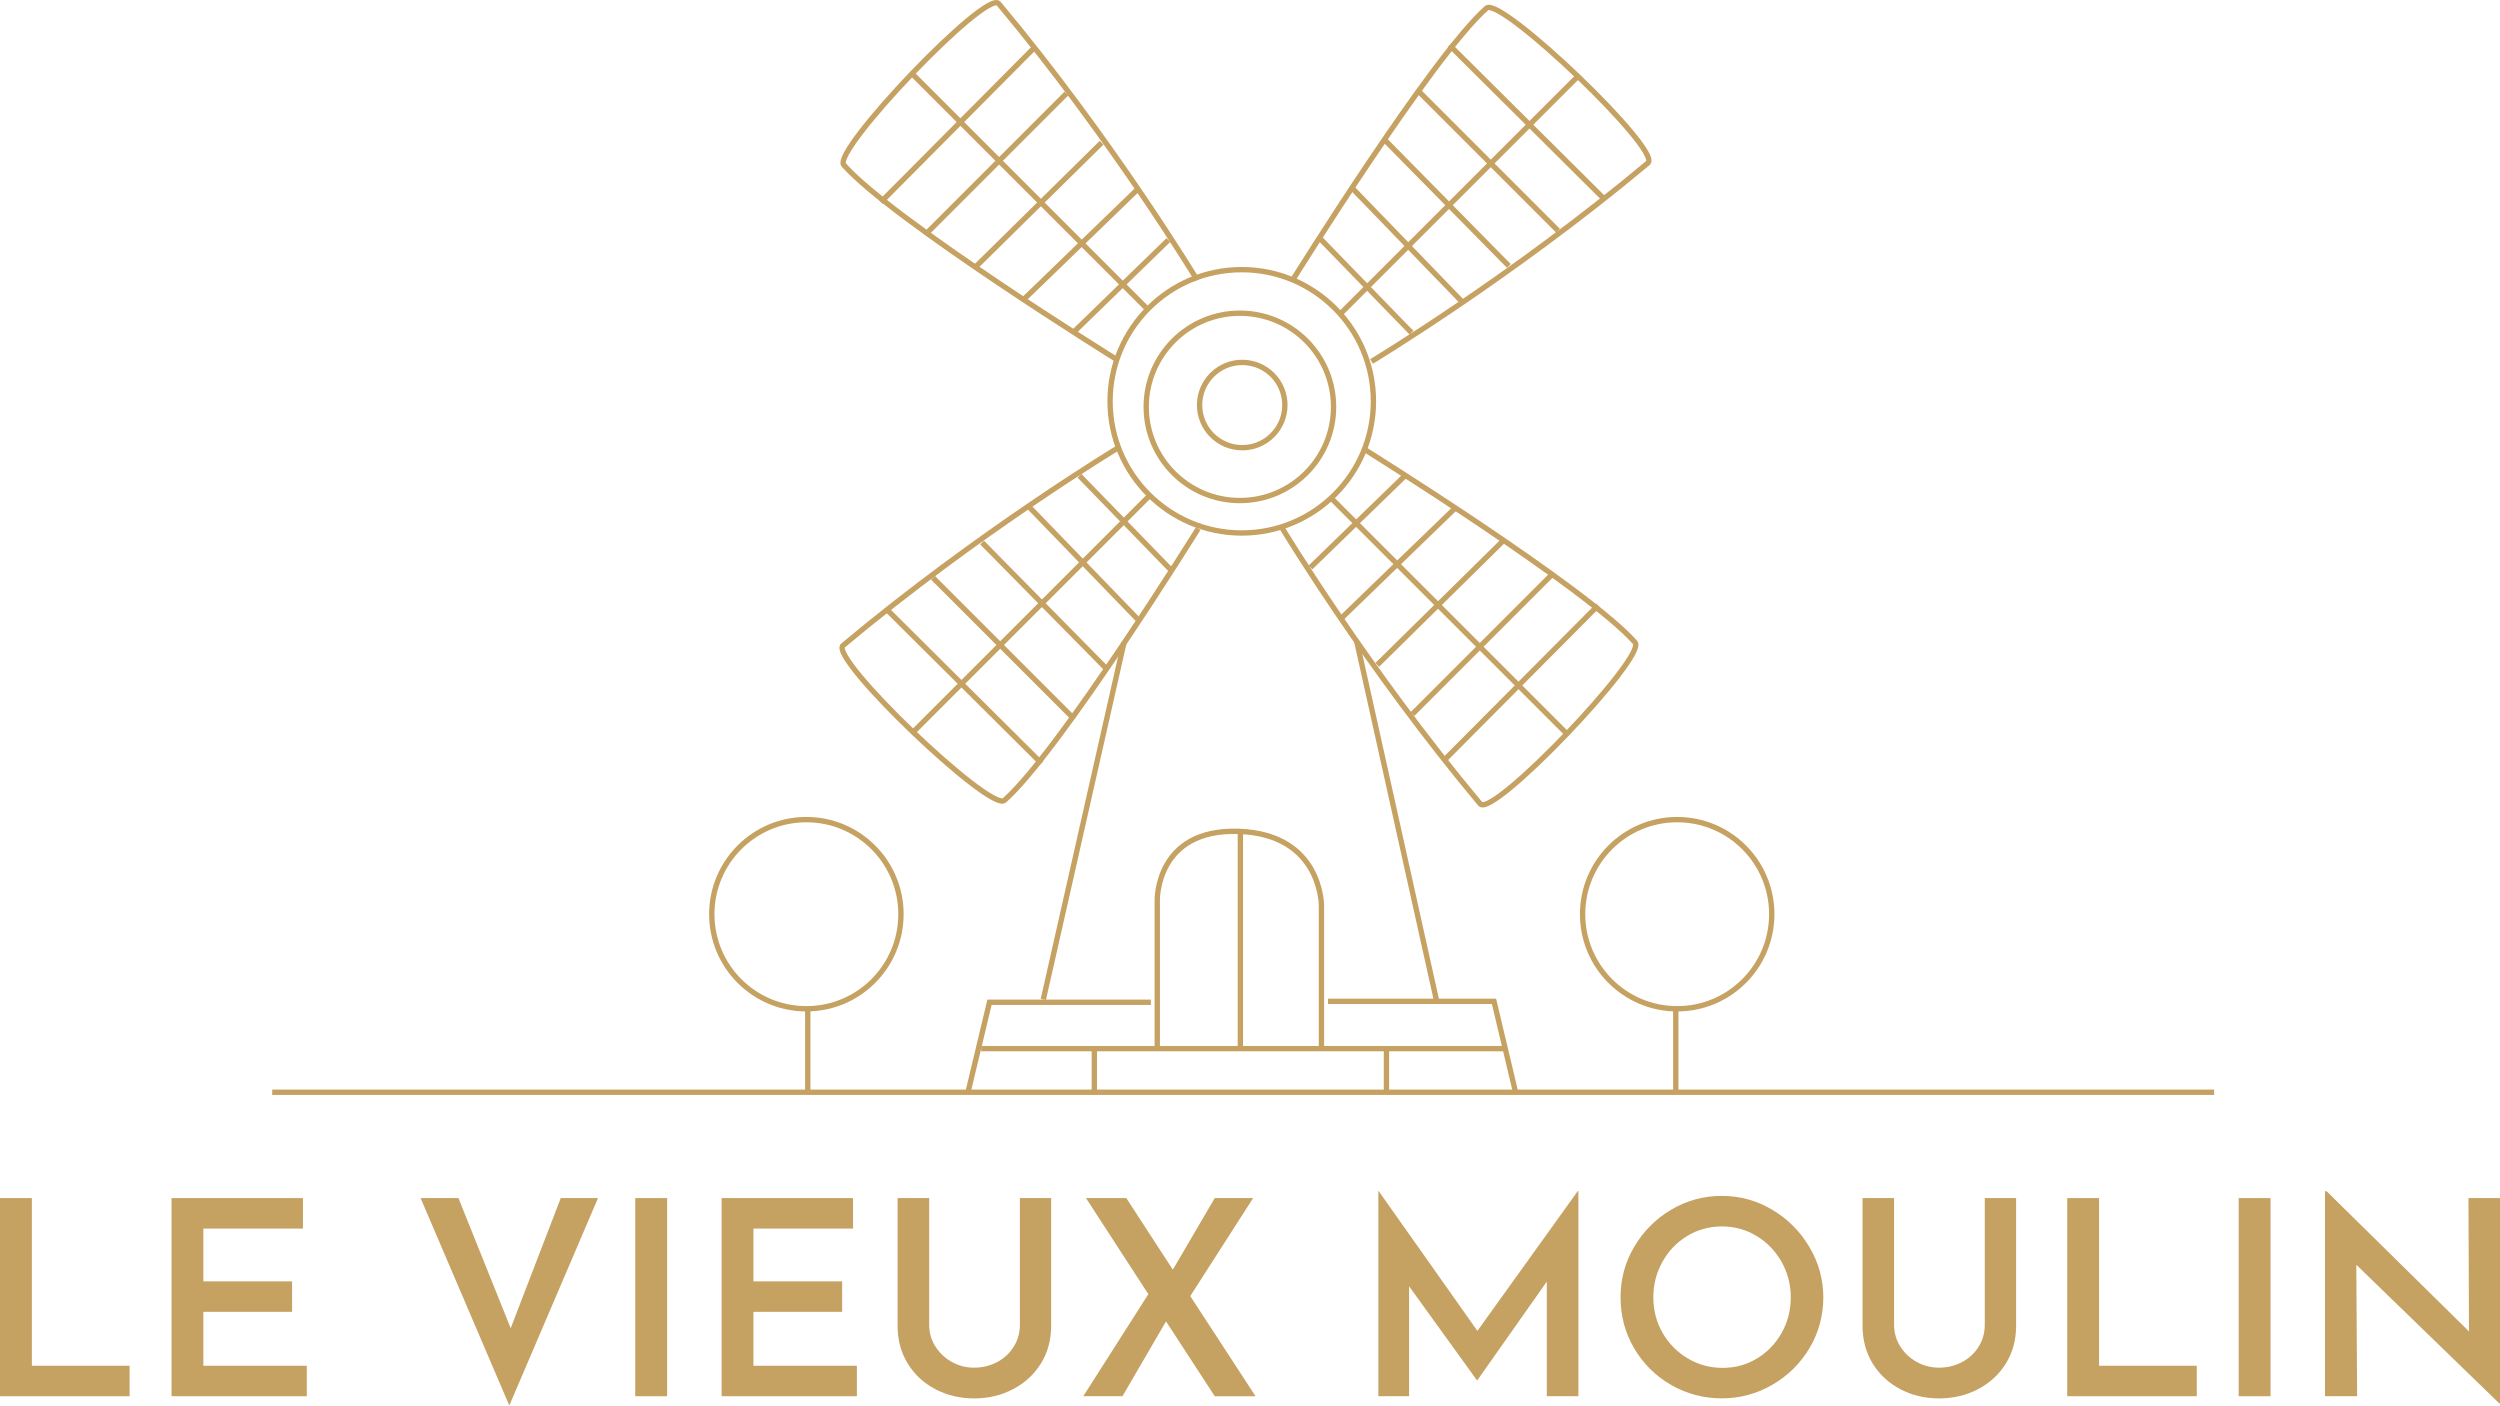 <?xml version="1.0" encoding="UTF-8"?><svg id="OBJECTS" xmlns="http://www.w3.org/2000/svg" viewBox="0 0 468.39 263.33"><defs><style>.cls-1{stroke:#c5a162;}.cls-1,.cls-2{fill:none;stroke-miterlimit:10;}.cls-3{fill:#c5a162;}.cls-2{stroke:#c4a161;}</style></defs><line class="cls-1" x1="51" y1="204.64" x2="414.83" y2="204.64"/><circle class="cls-1" cx="151.08" cy="171.28" r="17.72"/><circle class="cls-1" cx="314.23" cy="171.28" r="17.72"/><line class="cls-1" x1="151.34" y1="204.9" x2="151.34" y2="189"/><circle class="cls-1" cx="232.74" cy="75.89" r="7.99"/><circle class="cls-1" cx="232.3" cy="76.23" r="17.55"/><circle class="cls-1" cx="232.65" cy="75.19" r="24.67"/><line class="cls-1" x1="313.97" y1="204.37" x2="313.97" y2="188.48"/><path class="cls-1" d="M242.21,52.43s26.06-41.87,36.31-50.91c2.59-2.29,32.98,26.72,30.23,29.02-25.54,21.37-51.78,37.18-51.78,37.18"/><line class="cls-1" x1="251.24" y1="58.68" x2="295.9" y2="14.03"/><line class="cls-1" x1="271.57" y1="8.47" x2="300.59" y2="37.31"/><line class="cls-1" x1="265.49" y1="16.81" x2="291.9" y2="43.22"/><line class="cls-1" x1="259.24" y1="26.02" x2="282.69" y2="49.82"/><line class="cls-1" x1="253.33" y1="35.23" x2="273.83" y2="56.43"/><line class="cls-1" x1="247.07" y1="44.44" x2="264.45" y2="62.33"/><path class="cls-1" d="M209,67.22s-41.87-26.06-50.91-36.31c-2.29-2.59,26.72-32.98,29.02-30.23,21.37,25.54,37.18,51.78,37.18,51.78"/><line class="cls-1" x1="215.26" y1="58.19" x2="170.6" y2="13.53"/><line class="cls-1" x1="165.04" y1="37.86" x2="193.88" y2="8.84"/><line class="cls-1" x1="173.38" y1="43.94" x2="199.79" y2="17.53"/><line class="cls-1" x1="182.59" y1="50.19" x2="206.39" y2="26.74"/><line class="cls-1" x1="191.8" y1="56.1" x2="213" y2="35.6"/><line class="cls-1" x1="201.01" y1="62.36" x2="218.9" y2="44.98"/><path class="cls-1" d="M255.44,84.07s41.87,26.06,50.91,36.31c2.29,2.59-26.72,32.98-29.02,30.23-21.37-25.54-37.18-51.78-37.18-51.78"/><line class="cls-1" x1="249.18" y1="93.11" x2="293.84" y2="137.76"/><line class="cls-1" x1="299.4" y1="113.44" x2="270.55" y2="142.45"/><line class="cls-1" x1="291.06" y1="107.36" x2="264.65" y2="133.77"/><line class="cls-1" x1="281.85" y1="101.1" x2="258.04" y2="124.56"/><line class="cls-1" x1="272.64" y1="95.19" x2="251.44" y2="115.7"/><line class="cls-1" x1="263.43" y1="88.94" x2="245.53" y2="106.31"/><path class="cls-1" d="M224.49,99.04s-26.06,41.87-36.31,50.91c-2.59,2.29-32.98-26.72-30.23-29.02,25.54-21.37,51.78-37.18,51.78-37.18"/><line class="cls-1" x1="215.45" y1="92.79" x2="170.8" y2="137.44"/><line class="cls-1" x1="195.12" y1="143" x2="166.11" y2="114.16"/><line class="cls-1" x1="201.21" y1="134.66" x2="174.8" y2="108.25"/><line class="cls-1" x1="207.46" y1="125.45" x2="184" y2="101.65"/><line class="cls-1" x1="213.37" y1="116.24" x2="192.87" y2="95.04"/><line class="cls-1" x1="219.62" y1="107.03" x2="202.25" y2="89.14"/><polyline class="cls-1" points="283.91 204.46 279.91 187.61 248.81 187.61"/><polyline class="cls-1" points="181.4 204.46 185.39 187.78 215.62 187.78"/><line class="cls-1" x1="183.83" y1="196.47" x2="281.65" y2="196.47"/><line class="cls-1" x1="205.03" y1="204.29" x2="205.03" y2="196.64"/><line class="cls-2" x1="259.76" y1="204.64" x2="259.76" y2="196.64"/><line class="cls-1" x1="195.47" y1="187.26" x2="210.59" y2="120.37"/><line class="cls-1" x1="269.14" y1="187.43" x2="254.2" y2="120.19"/><path class="cls-1" d="M216.82,196.62v-27.89s-.33-13.49,15.25-12.97,15.51,13.88,15.51,13.88v26.71"/><line class="cls-1" x1="232.39" y1="196.69" x2="232.39" y2="155.77"/><path class="cls-3" d="M5.97,224.47v31.41h18.31v5.71H0v-37.12h5.97Z"/><path class="cls-3" d="M56.76,224.47v5.71h-18.66v9.89h16.62v5.71h-16.62v10.1h19.38v5.71h-25.34v-37.12h24.63Z"/><path class="cls-3" d="M112.04,224.47l-16.62,38.86-16.62-38.86h7.09l9.79,24.38,9.38-24.38h6.99Z"/><path class="cls-3" d="M124.99,224.47v37.12h-5.97v-37.12h5.97Z"/><path class="cls-3" d="M159.82,224.47v5.71h-18.66v9.89h16.62v5.71h-16.62v10.1h19.38v5.71h-25.34v-37.12h24.63Z"/><path class="cls-3" d="M175.22,252.21c.75,1.22,1.77,2.2,3.06,2.93,1.29.73,2.7,1.1,4.23,1.1s3.05-.36,4.36-1.07c1.31-.71,2.34-1.68,3.09-2.91.75-1.22,1.12-2.57,1.12-4.03v-23.76h5.86v23.92c0,2.65-.64,5.01-1.91,7.06s-3.02,3.66-5.23,4.82c-2.21,1.16-4.64,1.73-7.29,1.73s-5.07-.58-7.27-1.73c-2.19-1.16-3.92-2.76-5.18-4.82-1.26-2.06-1.89-4.41-1.89-7.06v-23.92h5.92v23.76c0,1.43.37,2.75,1.12,3.98Z"/><path class="cls-3" d="M227.59,261.59l-9.13-14.02-8.16,14.02h-7.34l12.19-19.12-11.68-18h7.55l8.72,13.41,7.85-13.41h7.19l-11.78,18.36,12.24,18.77h-7.65Z"/><path class="cls-3" d="M295.72,223.14v38.45h-5.92v-21.47l-13,18.46h-.1l-12.7-17.59v20.6h-5.76v-38.45h.05l18.51,26.21,18.82-26.21h.1Z"/><path class="cls-3" d="M306.17,233.62c1.7-2.91,4-5.23,6.91-6.96s6.08-2.6,9.51-2.6,6.55.87,9.46,2.6,5.23,4.06,6.96,6.99c1.73,2.92,2.6,6.07,2.6,9.43s-.86,6.6-2.58,9.48c-1.72,2.89-4.04,5.18-6.96,6.88s-6.09,2.55-9.48,2.55-6.6-.84-9.51-2.52-5.21-3.97-6.91-6.86c-1.7-2.89-2.55-6.07-2.55-9.54s.85-6.55,2.55-9.46ZM311.48,249.71c1.16,2.01,2.73,3.6,4.72,4.79,1.99,1.19,4.17,1.78,6.55,1.78s4.49-.59,6.43-1.76c1.94-1.17,3.48-2.77,4.62-4.79,1.14-2.02,1.71-4.24,1.71-6.65s-.58-4.64-1.73-6.68c-1.16-2.04-2.72-3.65-4.69-4.84-1.97-1.19-4.13-1.78-6.48-1.78s-4.55.6-6.5,1.78c-1.95,1.19-3.5,2.8-4.64,4.84-1.14,2.04-1.71,4.27-1.71,6.68s.58,4.62,1.73,6.63Z"/><path class="cls-3" d="M356,252.21c.75,1.22,1.77,2.2,3.06,2.93,1.29.73,2.7,1.1,4.23,1.1s3.05-.36,4.36-1.07c1.31-.71,2.34-1.68,3.09-2.91.75-1.22,1.12-2.57,1.12-4.03v-23.76h5.87v23.92c0,2.65-.64,5.01-1.91,7.06s-3.02,3.66-5.23,4.82c-2.21,1.16-4.64,1.73-7.29,1.73s-5.07-.58-7.27-1.73c-2.19-1.16-3.92-2.76-5.18-4.82-1.26-2.06-1.89-4.41-1.89-7.06v-23.92h5.91v23.76c0,1.43.37,2.75,1.12,3.98Z"/><path class="cls-3" d="M393.27,224.47v31.41h18.31v5.71h-24.27v-37.12h5.97Z"/><path class="cls-3" d="M425.4,224.47v37.12h-5.97v-37.12h5.97Z"/><path class="cls-3" d="M468.39,224.47v38.45h-.15l-26.77-25.96.15,24.63h-6.02v-38.4h.31l26.67,26.26-.1-24.99h5.92Z"/></svg>